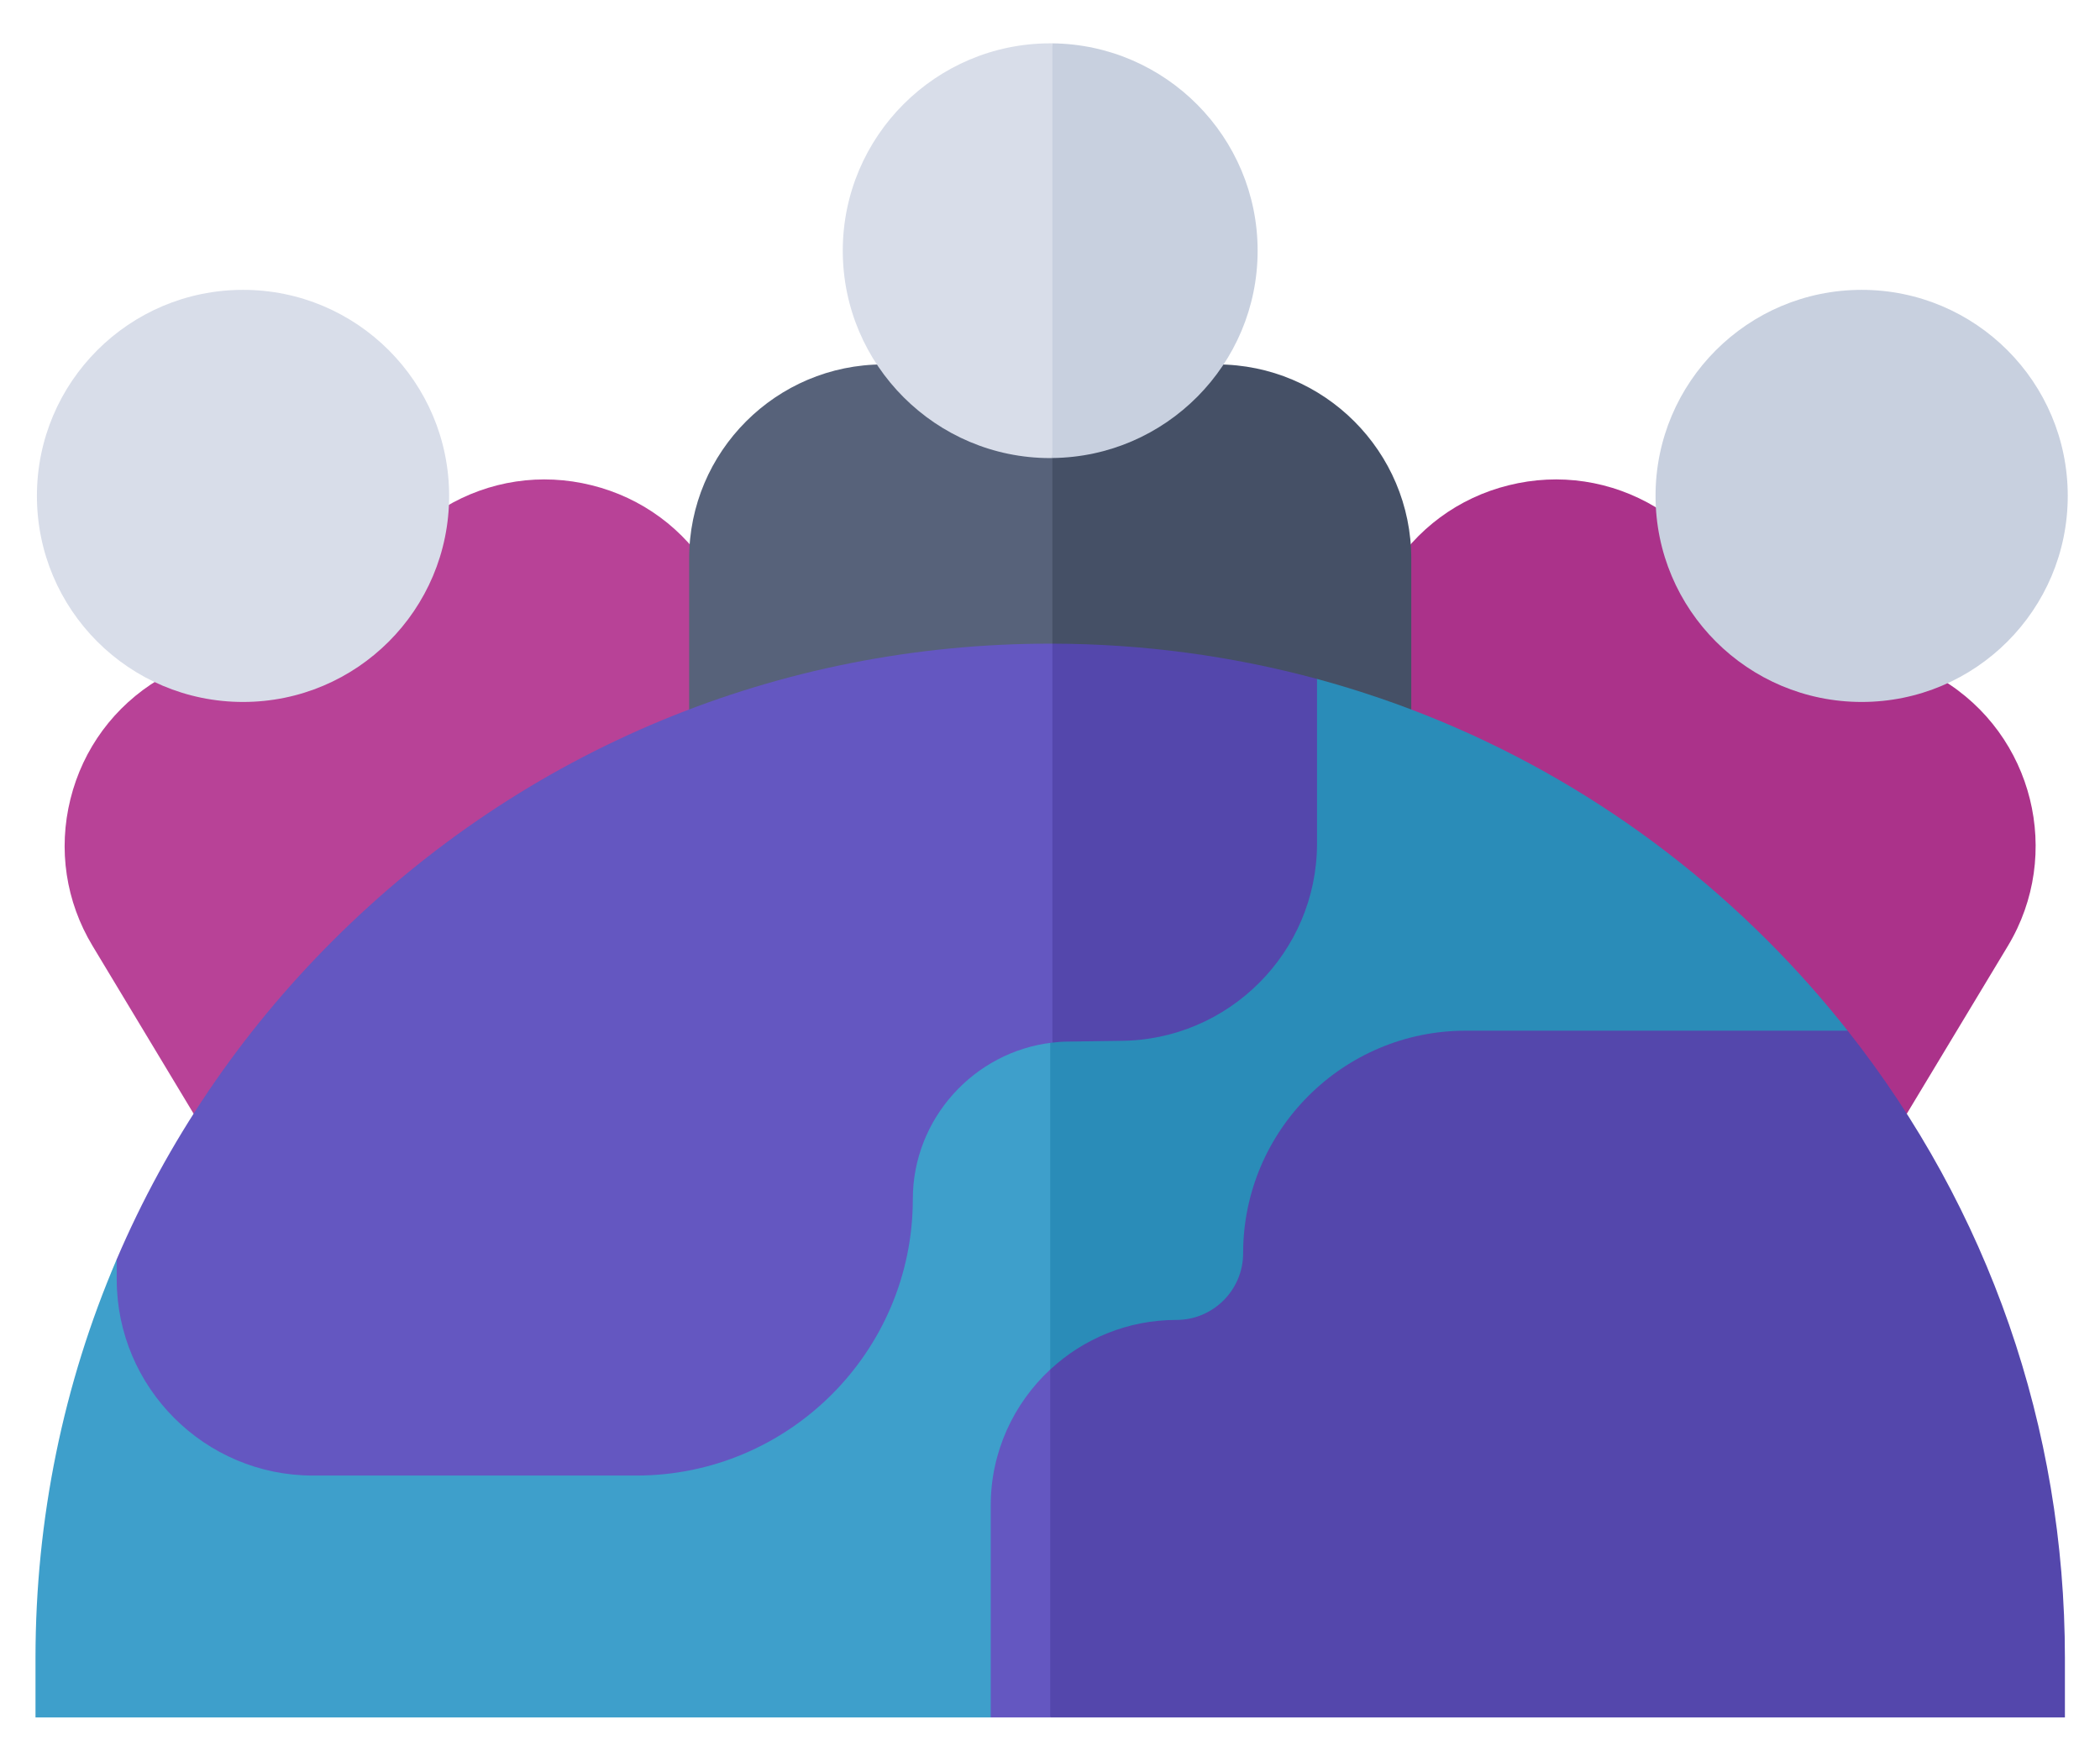 <svg width="31" height="26" viewBox="0 0 31 26" fill="none" xmlns="http://www.w3.org/2000/svg">
<path d="M10.499 8.469C10.104 7.812 9.477 7.349 8.733 7.165C7.99 6.98 7.219 7.096 6.563 7.491L2.344 10.032C1.688 10.427 1.225 11.054 1.04 11.798C0.855 12.541 0.971 13.312 1.367 13.968L3.368 17.292L12.501 11.793L10.499 8.469Z" fill="#B84297"/>
<path d="M28.662 10.032L24.444 7.491C23.787 7.096 23.016 6.98 22.273 7.165C21.529 7.349 20.902 7.812 20.507 8.469L18.505 11.793L27.638 17.292L29.64 13.968C30.455 12.614 30.017 10.848 28.662 10.032Z" fill="#AB328A"/>
<path d="M27.482 10.365C29.162 10.365 30.524 9.003 30.524 7.322C30.524 5.642 29.162 4.28 27.482 4.28C25.801 4.28 24.439 5.642 24.439 7.322C24.439 9.003 25.801 10.365 27.482 10.365Z" fill="#C8D0DF"/>
<path d="M20.833 8.249C20.833 6.668 19.547 5.381 17.965 5.381H15.535L14.95 9.504L15.535 12.13H20.833V8.249Z" fill="#455066"/>
<path d="M13.041 5.381C11.459 5.381 10.173 6.668 10.173 8.249V12.13H15.535V5.381H13.041Z" fill="#57627A"/>
<path d="M18.565 3.702C18.565 2.024 17.209 0.658 15.535 0.64L14.95 3.702L15.535 6.763C17.209 6.746 18.565 5.38 18.565 3.702Z" fill="#C8D0DF"/>
<path d="M15.503 0.64C13.815 0.64 12.441 2.013 12.441 3.702C12.441 5.39 13.815 6.764 15.503 6.764C15.514 6.764 15.524 6.763 15.535 6.763V0.64C15.524 0.64 15.514 0.64 15.503 0.64Z" fill="#D8DDE9"/>
<path d="M27.275 15.219C26.91 14.757 26.517 14.313 26.095 13.891C24.22 12.016 21.934 10.7 19.442 10.025L15.503 11.93L14.918 18.003L15.503 24.657L27.275 15.219Z" fill="#2A8CB8"/>
<path d="M0.524 24.483V25.36H14.625L15.503 24.657V11.93L1.723 18.594C0.937 20.431 0.524 22.425 0.524 24.483Z" fill="#3E9FCB"/>
<path d="M15.535 9.504L14.95 12.13L15.535 15.395C15.612 15.386 15.69 15.38 15.769 15.38L16.533 15.369C18.137 15.365 19.442 14.059 19.442 12.453V10.025C18.184 9.685 16.873 9.507 15.535 9.504Z" fill="#5447AC"/>
<path d="M15.503 9.504C11.502 9.504 7.741 11.062 4.912 13.891C3.537 15.265 2.464 16.86 1.723 18.594V18.891C1.723 20.488 3.022 21.788 4.619 21.788H9.393C11.644 21.788 13.475 19.957 13.475 17.706C13.475 16.52 14.379 15.528 15.535 15.395V9.504C15.524 9.504 15.514 9.504 15.503 9.504Z" fill="#6457C1"/>
<path d="M30.482 24.483C30.482 21.079 29.354 17.849 27.275 15.219H21.637C19.825 15.219 18.351 16.693 18.351 18.505C18.351 19.048 17.909 19.49 17.366 19.49C16.647 19.49 15.992 19.768 15.503 20.223L14.918 22.792L15.503 25.36H30.482V24.483Z" fill="#5447AC"/>
<path d="M14.625 22.23V25.36H15.503V20.222C14.964 20.723 14.625 21.438 14.625 22.23Z" fill="#6457C1"/>
<path d="M3.588 10.365C5.268 10.365 6.63 9.003 6.63 7.322C6.63 5.642 5.268 4.28 3.588 4.28C1.907 4.28 0.545 5.642 0.545 7.322C0.545 9.003 1.907 10.365 3.588 10.365Z" fill="#D8DDE9"/>
</svg>
